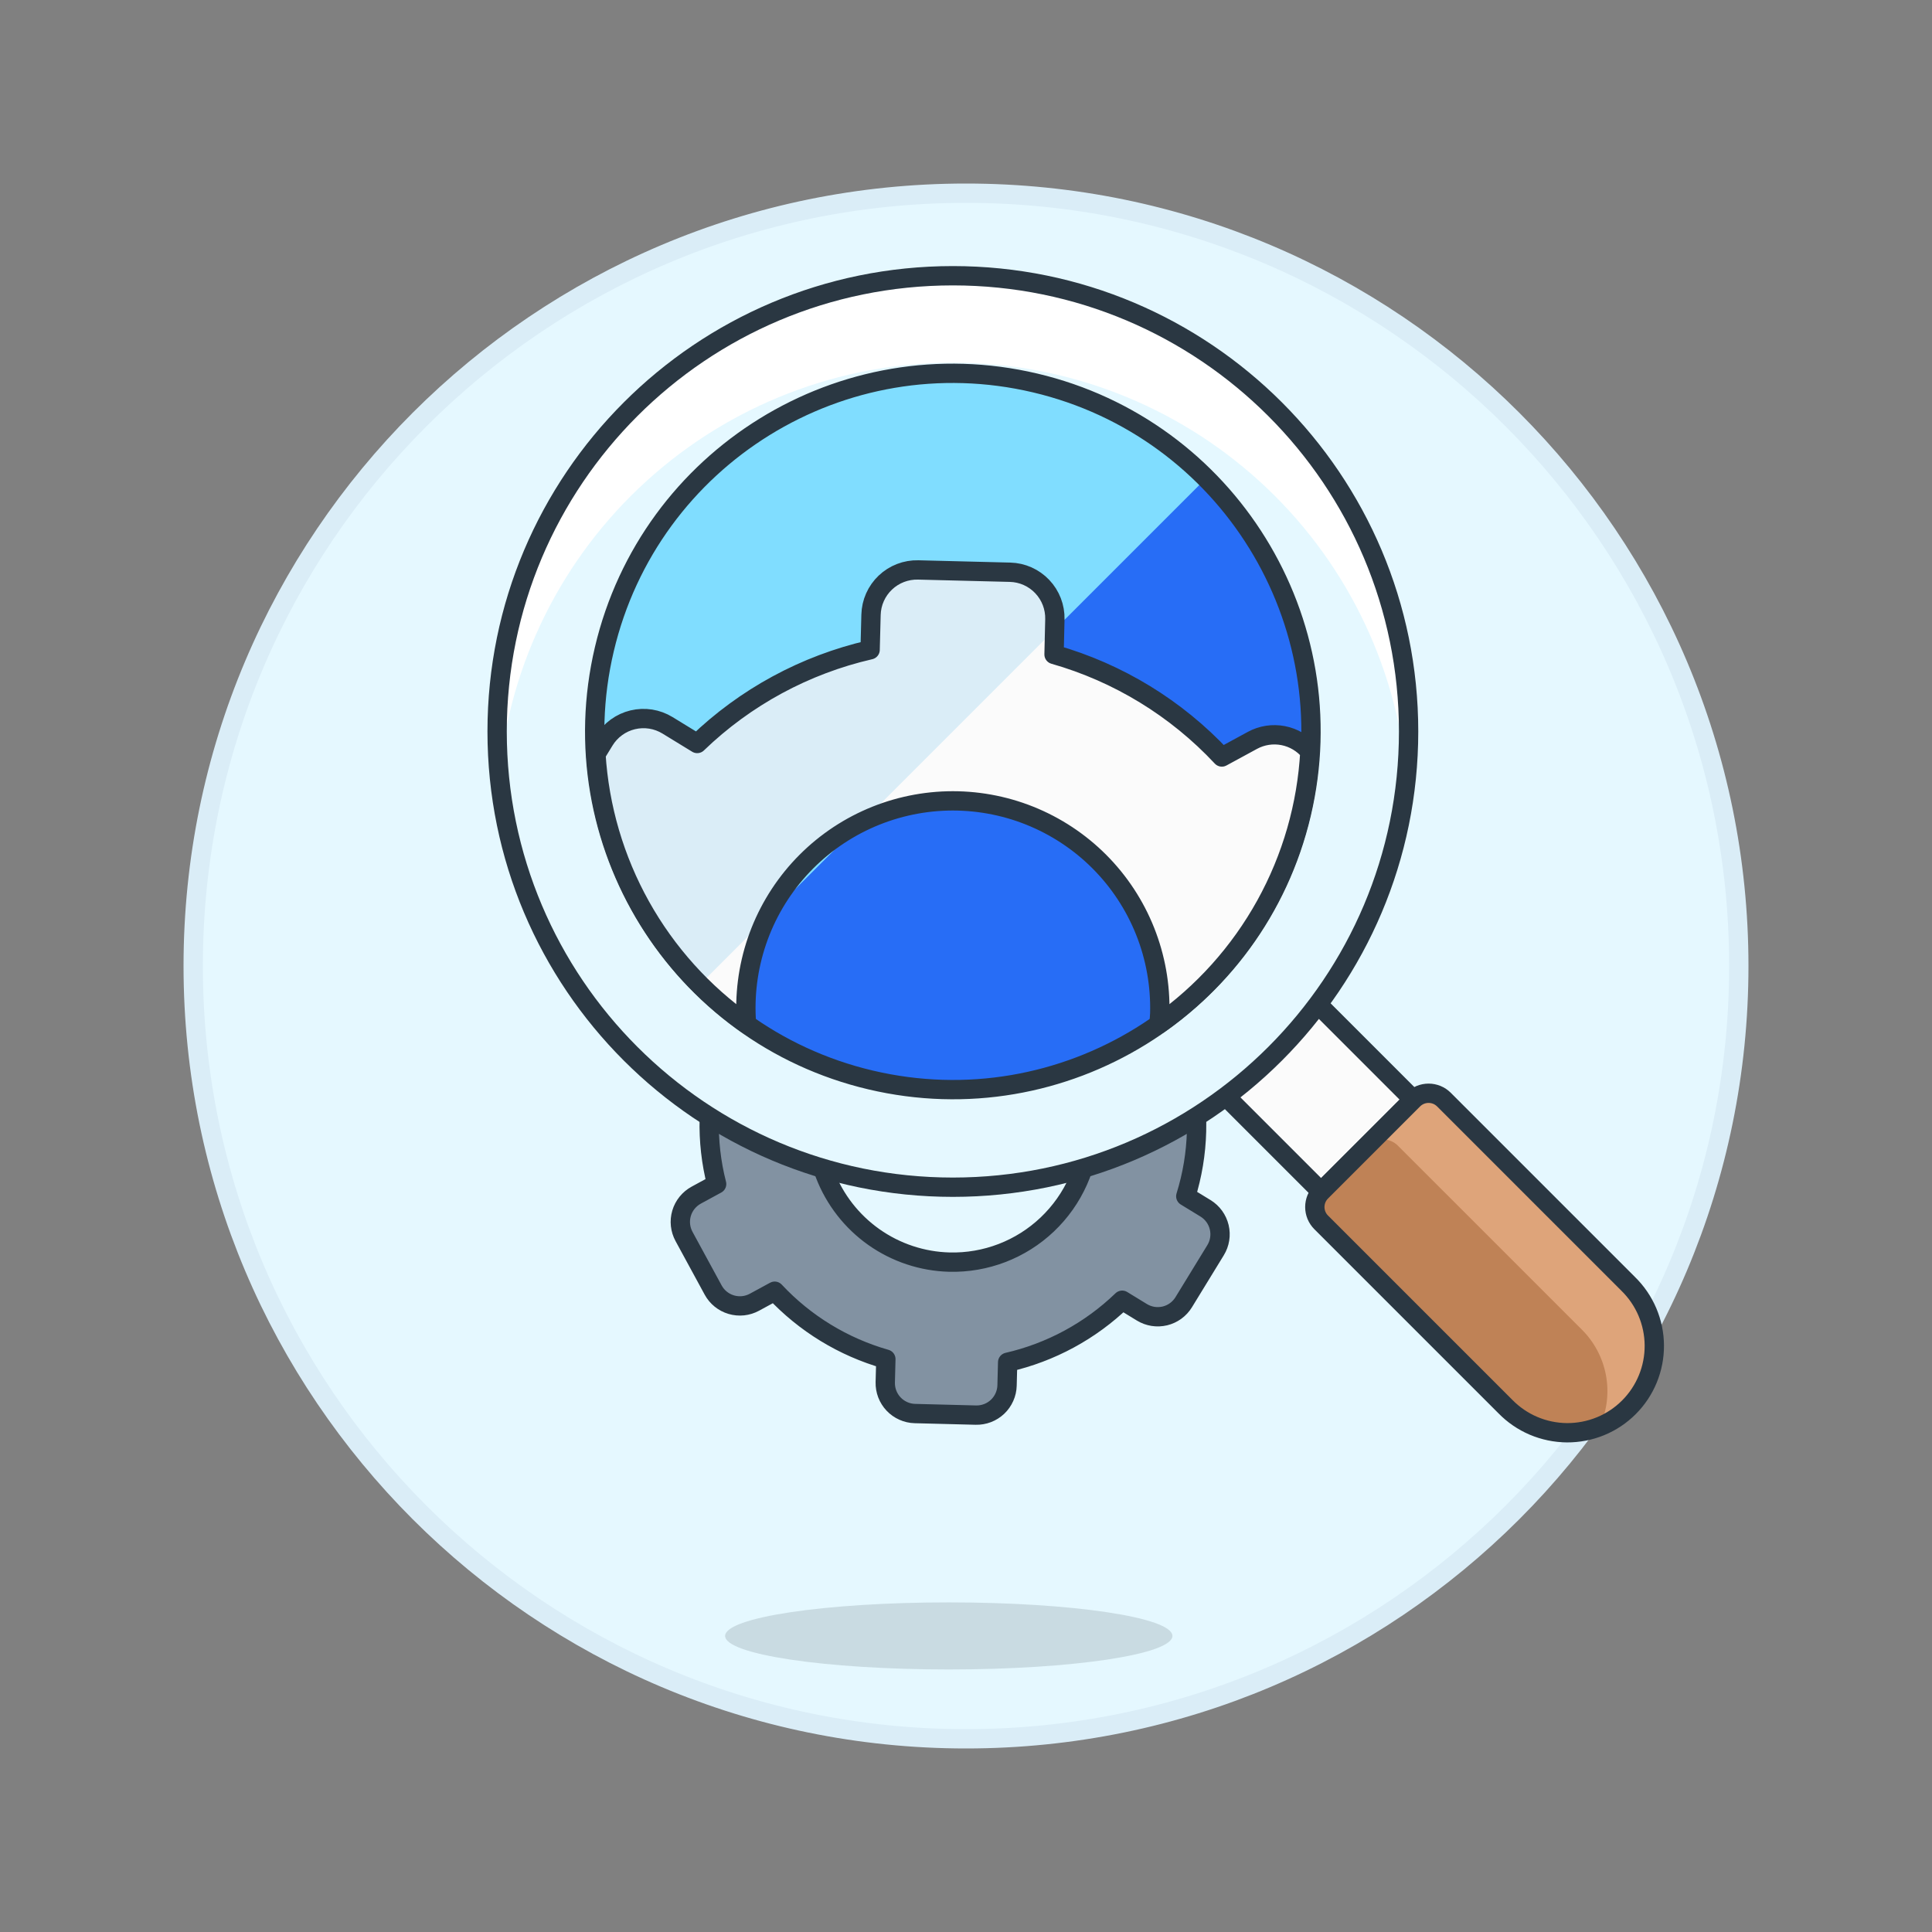 <svg xmlns="http://www.w3.org/2000/svg" fill="none" viewBox="0 0 100 100" height="400" width="400"><rect x="0" y="0" width="100" height="100" fill="#808080" stroke="none"/><path fill="#e5f8ff" stroke="#daedf7" stroke-miterlimit="10" d="M50 90C72.091 90 90 72.091 90 50C90 27.909 72.091 10 50 10C27.909 10 10 27.909 10 50C10 72.091 27.909 90 50 90Z"></path><path fill="#8292a2" d="M62.4 62.544L61.376 61.918C62.059 59.732 62.12 57.399 61.551 55.18L62.605 54.607C62.787 54.508 62.948 54.374 63.078 54.213C63.208 54.053 63.305 53.867 63.364 53.669C63.423 53.47 63.442 53.262 63.42 53.056C63.398 52.85 63.336 52.651 63.237 52.469L61.737 49.698C61.537 49.331 61.2 49.057 60.799 48.939C60.398 48.82 59.967 48.865 59.599 49.065L58.55 49.635C56.988 47.962 54.999 46.747 52.797 46.12L52.828 44.92C52.834 44.712 52.798 44.505 52.724 44.311C52.649 44.116 52.537 43.939 52.394 43.788C52.25 43.638 52.078 43.517 51.888 43.433C51.697 43.349 51.492 43.304 51.284 43.3L48.132 43.218C47.925 43.213 47.719 43.248 47.526 43.322C47.332 43.397 47.156 43.508 47.005 43.651C46.855 43.794 46.735 43.965 46.651 44.154C46.566 44.343 46.52 44.547 46.515 44.754L46.484 45.954C44.253 46.466 42.203 47.576 40.556 49.166L39.538 48.543C39.181 48.325 38.753 48.257 38.346 48.355C37.94 48.452 37.589 48.707 37.37 49.064L35.723 51.753C35.505 52.109 35.437 52.538 35.535 52.945C35.632 53.351 35.888 53.703 36.244 53.921L37.268 54.548C36.585 56.734 36.524 59.067 37.093 61.286L36.039 61.859C35.857 61.958 35.696 62.092 35.565 62.253C35.434 62.414 35.337 62.599 35.278 62.798C35.219 62.997 35.2 63.206 35.222 63.412C35.244 63.618 35.307 63.818 35.406 64L36.912 66.77C37.011 66.952 37.144 67.113 37.305 67.243C37.466 67.373 37.651 67.471 37.849 67.529C38.048 67.588 38.256 67.607 38.462 67.586C38.668 67.564 38.867 67.502 39.049 67.403L40.098 66.833C41.661 68.506 43.65 69.721 45.852 70.348L45.821 71.548C45.816 71.755 45.851 71.961 45.925 72.154C45.999 72.347 46.111 72.524 46.253 72.674C46.396 72.825 46.567 72.945 46.756 73.029C46.945 73.114 47.149 73.16 47.356 73.165L50.508 73.246C50.715 73.251 50.921 73.216 51.114 73.142C51.308 73.068 51.484 72.956 51.635 72.814C51.785 72.671 51.905 72.5 51.989 72.311C52.074 72.122 52.12 71.918 52.125 71.711L52.156 70.511C54.387 69.999 56.437 68.889 58.084 67.3L59.102 67.923C59.279 68.031 59.474 68.103 59.679 68.136C59.883 68.168 60.092 68.16 60.294 68.112C60.495 68.063 60.684 67.976 60.852 67.854C61.019 67.732 61.161 67.579 61.269 67.402L62.916 64.713C63.135 64.357 63.204 63.928 63.107 63.522C63.01 63.115 62.756 62.763 62.4 62.544ZM49.14 65.327C47.737 65.291 46.377 64.839 45.23 64.03C44.084 63.22 43.204 62.089 42.7 60.779C42.197 59.469 42.094 58.039 42.403 56.671C42.712 55.302 43.42 54.056 44.438 53.089C45.456 52.123 46.737 51.48 48.12 51.242C49.503 51.004 50.925 51.181 52.207 51.752C53.489 52.322 54.574 53.26 55.323 54.447C56.072 55.633 56.452 57.015 56.416 58.418C56.366 60.299 55.571 62.084 54.206 63.379C52.841 64.675 51.017 65.375 49.136 65.327H49.14Z"></path><path fill="#8292a2" d="M59.59 49.066L58.542 49.635C56.979 47.962 54.99 46.747 52.788 46.12L52.819 44.92C52.825 44.713 52.79 44.506 52.716 44.313C52.642 44.119 52.53 43.942 52.388 43.791C52.245 43.641 52.074 43.52 51.885 43.436C51.695 43.351 51.491 43.305 51.284 43.3L48.132 43.218C47.925 43.213 47.719 43.248 47.526 43.322C47.332 43.397 47.156 43.508 47.005 43.651C46.855 43.794 46.735 43.965 46.651 44.154C46.566 44.343 46.52 44.547 46.515 44.754L46.484 45.954C44.253 46.466 42.203 47.576 40.556 49.166L39.538 48.543C39.181 48.325 38.753 48.257 38.346 48.355C37.94 48.452 37.589 48.707 37.37 49.064L35.723 51.754C35.505 52.11 35.437 52.539 35.535 52.945C35.632 53.352 35.888 53.703 36.244 53.921L37.268 54.548C36.585 56.734 36.524 59.067 37.093 61.286L36.039 61.859C35.856 61.958 35.695 62.091 35.565 62.252C35.434 62.414 35.336 62.599 35.278 62.798C35.219 62.997 35.2 63.205 35.222 63.412C35.244 63.618 35.306 63.818 35.406 64L36.912 66.772C37.112 67.139 37.449 67.412 37.85 67.531C38.251 67.649 38.683 67.603 39.05 67.404L40.099 66.834C40.315 67.066 40.54 67.289 40.773 67.504L44.786 63.693C44.014 63.053 43.387 62.256 42.945 61.356C42.504 60.455 42.258 59.472 42.225 58.469C42.191 57.467 42.37 56.469 42.751 55.541C43.131 54.613 43.704 53.776 44.431 53.086C45.158 52.396 46.024 51.867 46.97 51.536C47.917 51.204 48.923 51.077 49.922 51.163C50.921 51.249 51.891 51.545 52.767 52.033C53.643 52.521 54.406 53.189 55.005 53.993L60.391 48.878C60.112 48.868 59.835 48.933 59.59 49.066V49.066Z"></path><path stroke="#2a3742" stroke-linecap="round" stroke-linejoin="round" d="M62.4 62.544L61.376 61.918C62.059 59.732 62.12 57.399 61.551 55.18L62.605 54.607C62.787 54.508 62.948 54.374 63.078 54.213C63.208 54.053 63.305 53.867 63.364 53.669C63.423 53.47 63.442 53.262 63.42 53.056C63.398 52.85 63.336 52.651 63.237 52.469L61.737 49.698C61.537 49.331 61.2 49.057 60.799 48.939C60.398 48.82 59.967 48.865 59.599 49.065L58.55 49.635C56.988 47.962 54.999 46.747 52.797 46.12L52.828 44.92C52.834 44.712 52.798 44.505 52.724 44.311C52.649 44.116 52.537 43.939 52.394 43.788C52.25 43.638 52.078 43.517 51.888 43.433C51.697 43.349 51.492 43.304 51.284 43.3L48.132 43.218C47.925 43.213 47.719 43.248 47.526 43.322C47.332 43.397 47.156 43.508 47.005 43.651C46.855 43.794 46.735 43.965 46.651 44.154C46.566 44.343 46.52 44.547 46.515 44.754L46.484 45.954C44.253 46.466 42.203 47.576 40.556 49.166L39.538 48.543C39.181 48.325 38.753 48.257 38.346 48.355C37.94 48.452 37.589 48.707 37.37 49.064L35.723 51.753C35.505 52.109 35.437 52.538 35.535 52.945C35.632 53.351 35.888 53.703 36.244 53.921L37.268 54.548C36.585 56.734 36.524 59.067 37.093 61.286L36.039 61.859C35.857 61.958 35.696 62.092 35.565 62.253C35.434 62.414 35.337 62.599 35.278 62.798C35.219 62.997 35.2 63.206 35.222 63.412C35.244 63.618 35.307 63.818 35.406 64L36.912 66.77C37.011 66.952 37.144 67.113 37.305 67.243C37.466 67.373 37.651 67.471 37.849 67.529C38.048 67.588 38.256 67.607 38.462 67.586C38.668 67.564 38.867 67.502 39.049 67.403L40.098 66.833C41.661 68.506 43.65 69.721 45.852 70.348L45.821 71.548C45.816 71.755 45.851 71.961 45.925 72.154C45.999 72.347 46.111 72.524 46.253 72.674C46.396 72.825 46.567 72.945 46.756 73.029C46.945 73.114 47.149 73.16 47.356 73.165L50.508 73.246C50.715 73.251 50.921 73.216 51.114 73.142C51.308 73.068 51.484 72.956 51.635 72.814C51.785 72.671 51.905 72.5 51.989 72.311C52.074 72.122 52.12 71.918 52.125 71.711L52.156 70.511C54.387 69.999 56.437 68.889 58.084 67.3L59.102 67.923C59.279 68.031 59.474 68.103 59.679 68.136C59.883 68.168 60.092 68.16 60.294 68.112C60.495 68.063 60.684 67.976 60.852 67.854C61.019 67.732 61.161 67.579 61.269 67.402L62.916 64.713C63.135 64.357 63.204 63.928 63.107 63.522C63.01 63.115 62.756 62.763 62.4 62.544ZM49.14 65.327C47.737 65.291 46.377 64.839 45.23 64.03C44.084 63.22 43.204 62.089 42.7 60.779C42.197 59.469 42.094 58.039 42.403 56.671C42.712 55.302 43.42 54.056 44.438 53.089C45.456 52.123 46.737 51.48 48.12 51.242C49.503 51.004 50.925 51.181 52.207 51.752C53.489 52.322 54.574 53.26 55.323 54.447C56.072 55.633 56.452 57.015 56.416 58.418C56.366 60.299 55.571 62.084 54.206 63.379C52.841 64.675 51.017 65.375 49.136 65.327H49.14Z"></path><path fill="#fbfbfb" stroke="#2a3742" stroke-linecap="round" stroke-linejoin="round" d="M67.589 51.356L62.821 56.123L68.381 61.683L73.149 56.916L67.589 51.356Z"></path><path fill="#bf8256" d="M84.269 66.447C84.695 66.862 85.035 67.358 85.268 67.905C85.501 68.453 85.623 69.041 85.627 69.636C85.631 70.231 85.517 70.821 85.291 71.371C85.065 71.922 84.732 72.422 84.311 72.843C83.89 73.264 83.39 73.597 82.84 73.822C82.289 74.048 81.699 74.162 81.104 74.159C80.509 74.154 79.921 74.032 79.373 73.799C78.826 73.566 78.33 73.226 77.915 72.8L68.384 63.27C68.28 63.166 68.197 63.042 68.14 62.906C68.084 62.769 68.055 62.623 68.055 62.476C68.055 62.328 68.084 62.182 68.14 62.046C68.197 61.91 68.28 61.786 68.384 61.682L73.149 56.916C73.253 56.812 73.377 56.729 73.513 56.672C73.65 56.616 73.796 56.587 73.944 56.587C74.091 56.587 74.237 56.616 74.374 56.672C74.51 56.729 74.634 56.812 74.738 56.916L84.269 66.447Z"></path><path fill="#dea47a" d="M82.839 73.766C83.191 72.942 83.288 72.032 83.118 71.152C82.948 70.273 82.519 69.464 81.886 68.83L72.355 59.3C72.251 59.196 72.127 59.113 71.99 59.056C71.854 59 71.708 58.971 71.561 58.971C71.413 58.971 71.267 59 71.13 59.056C70.994 59.113 70.87 59.196 70.766 59.3L73.149 56.917C73.253 56.813 73.377 56.73 73.513 56.673C73.65 56.617 73.796 56.588 73.944 56.588C74.091 56.588 74.237 56.617 74.374 56.673C74.51 56.73 74.634 56.813 74.738 56.917L84.269 66.448C84.789 66.969 85.172 67.61 85.387 68.315C85.601 69.019 85.639 69.765 85.498 70.487C85.357 71.21 85.041 71.886 84.577 72.458C84.113 73.03 83.517 73.48 82.839 73.767V73.766Z"></path><path stroke="#2a3742" stroke-linecap="round" stroke-linejoin="round" d="M84.269 66.447C84.695 66.862 85.035 67.358 85.268 67.905C85.501 68.453 85.623 69.041 85.627 69.636C85.631 70.231 85.517 70.821 85.291 71.371C85.065 71.922 84.732 72.422 84.311 72.843C83.89 73.264 83.39 73.597 82.84 73.822C82.289 74.048 81.699 74.162 81.104 74.159C80.509 74.154 79.921 74.032 79.373 73.799C78.826 73.566 78.33 73.226 77.915 72.8L68.384 63.27C68.28 63.166 68.197 63.042 68.14 62.906C68.084 62.769 68.055 62.623 68.055 62.476C68.055 62.328 68.084 62.182 68.14 62.046C68.197 61.91 68.28 61.786 68.384 61.682L73.149 56.916C73.253 56.812 73.377 56.729 73.513 56.672C73.65 56.616 73.796 56.587 73.944 56.587C74.091 56.587 74.237 56.616 74.374 56.672C74.51 56.729 74.634 56.812 74.738 56.916L84.269 66.447Z"></path><path fill="#e5f8ff" d="M49.32 61.45C62.348 61.45 72.909 50.889 72.909 37.861C72.909 24.833 62.348 14.272 49.32 14.272C36.292 14.272 25.731 24.833 25.731 37.861C25.731 50.889 36.292 61.45 49.32 61.45Z"></path><path fill="#ffffff" d="M72.8 40.149C72.252 34.301 69.541 28.869 65.198 24.915C60.856 20.96 55.194 18.769 49.321 18.769C43.448 18.769 37.786 20.96 33.444 24.915C29.101 28.869 26.39 34.301 25.842 40.149V40.149C25.769 39.396 25.732 38.633 25.732 37.861C25.732 31.605 28.217 25.605 32.641 21.181C37.065 16.757 43.065 14.272 49.321 14.272C55.577 14.272 61.577 16.757 66.001 21.181C70.425 25.605 72.91 31.605 72.91 37.861C72.91 38.633 72.873 39.396 72.8 40.15"></path><path stroke="#2a3742" stroke-linecap="round" stroke-linejoin="round" d="M49.32 61.45C62.348 61.45 72.909 50.889 72.909 37.861C72.909 24.833 62.348 14.272 49.32 14.272C36.292 14.272 25.731 24.833 25.731 37.861C25.731 50.889 36.292 61.45 49.32 61.45Z"></path><path fill="#276df6" d="M67.358 42.119C69.709 32.156 63.539 22.174 53.577 19.822C43.615 17.471 33.633 23.64 31.281 33.602C28.929 43.565 35.099 53.547 45.061 55.899C55.023 58.251 65.006 52.081 67.358 42.119Z"></path><path fill="#80ddff" d="M49.32 19.327C45.654 19.327 42.071 20.414 39.023 22.451C35.976 24.488 33.6 27.382 32.197 30.769C30.795 34.155 30.427 37.882 31.142 41.477C31.857 45.072 33.622 48.375 36.214 50.967L62.426 24.756C60.707 23.032 58.664 21.665 56.415 20.734C54.166 19.802 51.755 19.324 49.32 19.327V19.327Z"></path><path stroke="#2a3742" stroke-linecap="round" stroke-linejoin="round" d="M67.358 42.119C69.709 32.156 63.539 22.174 53.577 19.822C43.615 17.471 33.633 23.64 31.281 33.602C28.929 43.565 35.099 53.547 45.061 55.899C55.023 58.251 65.006 52.081 67.358 42.119Z"></path><path fill="#2a3742" d="M49.108 86.411C55.501 86.411 60.684 85.634 60.684 84.675C60.684 83.716 55.501 82.939 49.108 82.939C42.715 82.939 37.532 83.716 37.532 84.675C37.532 85.634 42.715 86.411 49.108 86.411Z" opacity=".15"></path><path fill="#fbfbfb" d="M64.827 38.321L63.243 39.182C60.884 36.656 57.881 34.821 54.557 33.874L54.6 32.06C54.616 31.429 54.381 30.817 53.946 30.36C53.512 29.902 52.913 29.635 52.282 29.619L47.526 29.5C46.895 29.484 46.283 29.719 45.825 30.154C45.367 30.589 45.1 31.188 45.084 31.819L45.037 33.633C41.668 34.406 38.574 36.083 36.087 38.483L34.55 37.542C34.283 37.379 33.987 37.269 33.678 37.22C33.37 37.172 33.054 37.184 32.75 37.257C32.446 37.33 32.16 37.462 31.907 37.646C31.654 37.83 31.44 38.062 31.277 38.329L30.845 39.035C31.017 41.797 31.806 44.485 33.155 46.902C34.504 49.318 36.378 51.401 38.639 52.997C38.526 51.548 38.71 50.09 39.178 48.714C39.646 47.338 40.39 46.072 41.363 44.992C42.337 43.912 43.52 43.042 44.841 42.434C46.161 41.826 47.592 41.494 49.045 41.456C50.498 41.419 51.944 41.678 53.294 42.217C54.644 42.757 55.87 43.565 56.898 44.593C57.925 45.621 58.733 46.848 59.271 48.199C59.809 49.549 60.067 50.995 60.029 52.448C60.024 52.637 60.001 52.821 59.986 53.008C62.27 51.399 64.159 49.294 65.512 46.851C66.866 44.407 67.648 41.689 67.8 38.9C67.449 38.473 66.96 38.182 66.418 38.076C65.875 37.971 65.313 38.057 64.827 38.321V38.321Z"></path><path fill="#daedf7" d="M44.668 42.513L54.59 32.591L54.603 32.06C54.619 31.429 54.384 30.817 53.949 30.36C53.515 29.902 52.916 29.635 52.285 29.619L47.526 29.5C46.895 29.484 46.283 29.719 45.825 30.153C45.367 30.588 45.1 31.187 45.084 31.818L45.037 33.632C41.668 34.405 38.574 36.081 36.088 38.482L34.55 37.541C34.283 37.378 33.987 37.269 33.678 37.22C33.37 37.171 33.054 37.183 32.751 37.257C32.447 37.33 32.16 37.462 31.907 37.646C31.654 37.83 31.44 38.061 31.277 38.328L30.845 39.034C31.117 43.535 33.027 47.781 36.214 50.971L39.667 47.518C40.722 45.333 42.484 43.569 44.668 42.513V42.513Z"></path><path stroke="#2a3742" stroke-linecap="round" stroke-linejoin="round" d="M64.827 38.321L63.243 39.182C60.884 36.656 57.881 34.821 54.557 33.874L54.6 32.06C54.616 31.429 54.381 30.817 53.946 30.36C53.512 29.902 52.913 29.635 52.282 29.619L47.526 29.5C46.895 29.484 46.283 29.719 45.825 30.154C45.367 30.589 45.1 31.188 45.084 31.819L45.037 33.633C41.668 34.406 38.574 36.083 36.087 38.483L34.55 37.542C34.283 37.379 33.987 37.269 33.678 37.22C33.37 37.172 33.054 37.184 32.75 37.257C32.446 37.33 32.16 37.462 31.907 37.646C31.654 37.83 31.44 38.062 31.277 38.329L30.845 39.035C31.017 41.797 31.806 44.485 33.155 46.902C34.504 49.318 36.378 51.401 38.639 52.997C38.526 51.548 38.71 50.09 39.178 48.714C39.646 47.338 40.39 46.072 41.363 44.992C42.337 43.912 43.52 43.042 44.841 42.434C46.161 41.826 47.592 41.494 49.045 41.456C50.498 41.419 51.944 41.678 53.294 42.217C54.644 42.757 55.87 43.565 56.898 44.593C57.925 45.621 58.733 46.848 59.271 48.199C59.809 49.549 60.067 50.995 60.029 52.448C60.024 52.637 60.001 52.821 59.986 53.008C62.27 51.399 64.159 49.294 65.512 46.851C66.866 44.407 67.648 41.689 67.8 38.9C67.449 38.473 66.96 38.182 66.418 38.076C65.875 37.971 65.313 38.057 64.827 38.321V38.321Z"></path></svg>